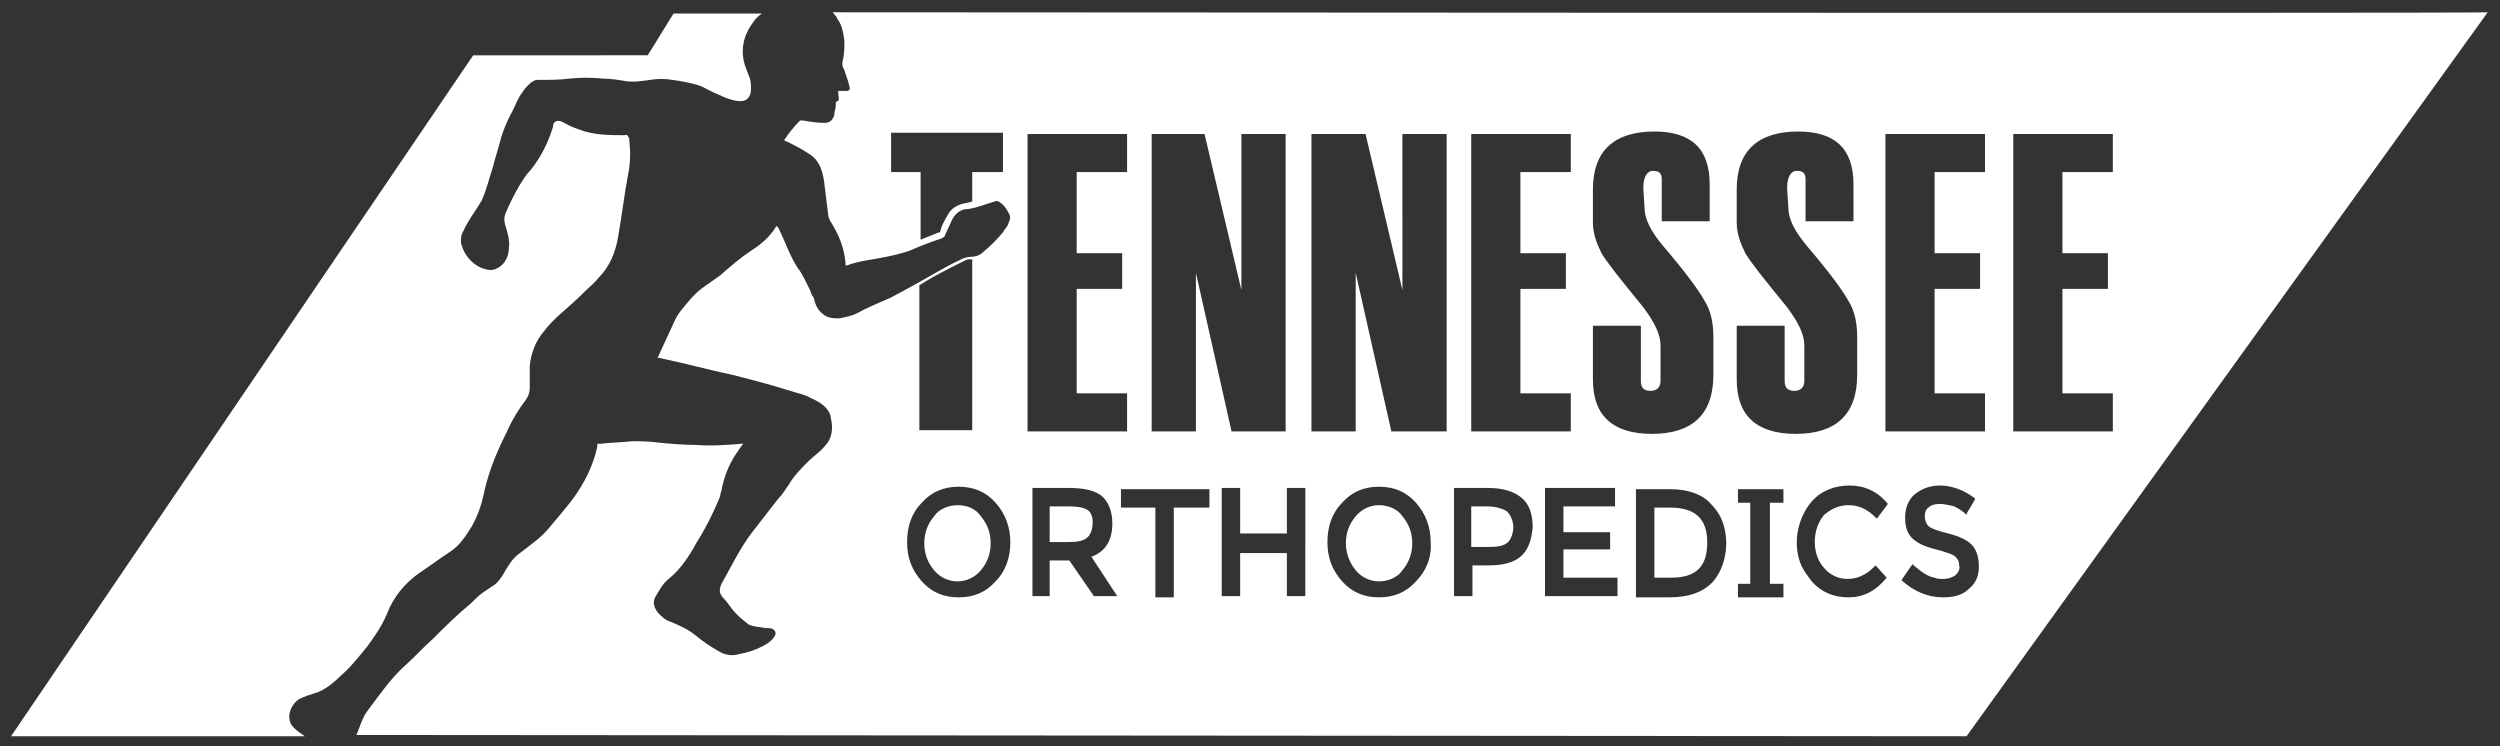 <?xml version="1.0" encoding="utf-8"?>
<!-- Generator: Adobe Illustrator 28.0.0, SVG Export Plug-In . SVG Version: 6.00 Build 0)  -->
<svg version="1.1" xmlns="http://www.w3.org/2000/svg" xmlns:xlink="http://www.w3.org/1999/xlink" x="0px" y="0px"
	 viewBox="0 0 203.4 60.7" enable-background="new 0 0 203.4 60.7" xml:space="preserve">
<rect x="0" y="0" width="203.4" height="60.7" fill="#333333" stroke="none"/>
<g id="Layer_2">
	<path fill="#FFFFFF" d="M24.8,59.9c-0.3-0.2-0.6-0.4-0.9-0.7c-0.7-0.7-0.3-1.8,0.4-2.3c0.2-0.1,0.4-0.2,0.7-0.3
		c0.3-0.1,0.6-0.2,0.9-0.3c0.7-0.3,1.3-0.8,1.8-1.3c0.6-0.5,1.1-1.1,1.6-1.7c0.2-0.2,0.3-0.4,0.5-0.6c0.6-0.8,1.3-1.8,1.7-2.8
		c0.5-1.3,1.4-2.4,2.5-3.2c0.9-0.6,1.7-1.2,2.6-1.8c0.8-0.5,1.3-1.3,1.8-2.1c0.5-0.9,0.8-1.8,1-2.8c0.4-1.8,1.1-3.4,1.9-5
		c0.4-0.9,0.9-1.7,1.5-2.5c0.2-0.3,0.3-0.6,0.3-0.9c0-0.6,0-1.2,0-1.8c0.1-1.1,0.5-2.1,1.2-2.9c0.3-0.4,0.6-0.7,1-1.1
		c0.8-0.7,1.6-1.4,2.3-2.1c0.4-0.4,0.8-0.7,1.1-1.1c0.9-0.9,1.4-2.1,1.6-3.4c0.3-1.7,0.5-3.4,0.8-5c0.2-0.9,0.2-1.9,0.1-2.8
		c0-0.1,0-0.2-0.1-0.3c-0.1-0.2-0.2-0.1-0.3-0.1c-1.1,0-2.1,0-3.2-0.3c-0.6-0.2-1.2-0.4-1.7-0.7c-0.3-0.2-0.8-0.3-0.9,0.2
		c0,0,0,0.1,0,0.1c-0.4,1.3-1,2.5-1.8,3.5c-0.4,0.4-0.7,0.9-1,1.4c-0.4,0.7-0.7,1.3-1,2c-0.2,0.4-0.2,0.7-0.1,1.1
		c0.2,0.6,0.4,1.3,0.3,1.9c0,0.6-0.3,1.3-0.9,1.6c-0.3,0.2-0.7,0.2-1,0.1c-0.9-0.2-1.8-1.1-2-2.2c0-0.2,0-0.5,0.1-0.7
		c0.3-0.7,0.7-1.3,1.1-1.9c0.2-0.3,0.3-0.5,0.5-0.8c0.4-0.9,0.6-1.8,0.9-2.7c0.2-0.8,0.5-1.7,0.7-2.5c0.2-0.6,0.4-1.1,0.7-1.7
		c0.3-0.5,0.5-1.1,0.8-1.6c0.2-0.3,0.4-0.6,0.6-0.8c0.2-0.2,0.3-0.3,0.5-0.4c0.1-0.1,0.3-0.1,0.5-0.1c0.8,0,1.6,0,2.4-0.1
		c0.9-0.1,1.9-0.1,2.8,0c0.6,0,1.2,0.1,1.8,0.2c0.7,0.1,1.3,0,2-0.1c0.6-0.1,1.2-0.1,1.8,0c0.7,0.1,1.3,0.2,2,0.4
		c0.4,0.1,0.7,0.3,1.1,0.5c0.4,0.2,0.7,0.3,1.1,0.5c0.5,0.2,1.1,0.4,1.6,0.3c0.4-0.1,0.6-0.5,0.6-0.9c0-0.4,0-0.8-0.2-1.2
		c-0.1-0.3-0.2-0.5-0.3-0.8c-0.3-1-0.2-2,0.3-2.9c0.3-0.5,0.6-1,1.1-1.3c0,0,0,0,0,0l-7.2,0l-2.1,3.4H38.5L0.9,59.9L24.8,59.9
		C24.9,59.9,24.8,59.9,24.8,59.9z"/>
</g>
<g id="Layer_1">
	<path display="none" fill="#D4212D" d="M49.3-8.5H37.9c0,0,0,0,0,0c-0.7,1.3-1.4,2.5-2.1,3.7C35.5-4.2,35.1-4,34.4-4
		c-5.5,0-12.1,0-17.7,0l-48.4,73.4h31.2c-0.4-0.3-0.7-0.6-1.1-0.8c-1.2-0.9-0.6-2.6,0.4-3.2c0.6-0.4,1.3-0.5,1.9-0.8
		c0.6-0.2,1.2-0.6,1.7-1c1.8-1.5,3.4-3.3,4.7-5.3c0.6-0.9,1-1.8,1.5-2.8c0.8-1.8,2.1-3.1,3.6-4.1c1-0.7,2-1.3,3-2
		c1.2-0.9,2-2.1,2.6-3.4c0.7-1.4,1-2.8,1.4-4.3c0.5-1.8,1.2-3.4,2-5.1c0.7-1.4,1.5-2.7,2.3-4c0.1-0.2,0.2-0.5,0.2-0.8
		c0-1.2,0-2.4,0.3-3.6c0.3-1.3,1-2.4,1.9-3.4c1.2-1.3,2.5-2.3,3.8-3.5c0.3-0.3,0.6-0.7,1-0.8c0-0.1,0.1-0.2,0.2-0.2
		c0.1-0.2,0.2-0.3,0.4-0.4l0,0l0,0c0-0.1,0-0.1,0.1-0.1c0-0.1,0.1-0.2,0.2-0.2c0-0.1,0-0.2,0.2-0.2l0,0l0,0c0-0.1,0-0.1,0.1-0.1l0,0
		c0.2-0.5,0.6-1,0.8-1.5c0.1-0.3,0.1-0.7,0.4-0.9c0-0.1,0-0.1,0-0.2c-0.1-0.2,0-0.3,0.1-0.5c0-0.1,0-0.3,0.1-0.4
		c-0.1-0.2,0-0.4,0.1-0.5c0-0.1,0-0.2,0-0.2c0-0.4,0.1-0.9,0.2-1.3c0.1-0.3,0-0.7,0.2-0.9c0-0.2,0-0.3,0-0.5c-0.1-0.1,0-0.1,0-0.2
		c0.1-0.8,0.3-1.7,0.5-2.5c0.3-1.4,0.3-2.7,0.3-4.1c0-0.7-0.1-0.8-0.8-0.8c-1,0-2,0-3-0.2c-1.2-0.2-2.3-0.7-3.3-1.2
		c-0.5-0.3-0.9-0.1-1.1,0.4c-0.5,1.6-1.2,3.1-2.2,4.4c-1,1.2-1.8,2.5-2.5,3.9c-0.4,0.8-0.8,1.6-0.5,2.5c0.1,0.4,0.2,0.7,0.3,1.1
		c0.2,0.8,0.2,1.6-0.1,2.4c-0.4,0.9-1.2,1.6-2.3,1.2c-1-0.3-1.7-0.9-2.3-1.8c-0.4-0.7-0.6-1.4-0.3-2.2c0.2-0.5,0.4-0.9,0.7-1.4
		c0.4-0.5,0.7-0.9,1-1.5c0.7-1.3,1.1-2.7,1.5-4.2C20.5,6,21,3.9,22.1,1.9c0.4-0.8,0.8-1.6,1.4-2.3c0.5-0.6,1-0.9,1.9-0.9
		c0.7,0.1,1.4,0,2,0c1.8-0.2,3.5-0.2,5.3,0C33.8-1.2,34.9-1,36-1.1c1-0.2,1.9-0.2,2.9-0.2c1.3,0,2.6,0.2,3.8,0.9
		c1.1,0.6,2.2,1.1,3.4,1.4c1.1,0.3,1.8-0.3,1.7-1.4c0-0.7-0.2-1.4-0.5-2c-0.6-1.5-0.5-3,0.4-4.4C48.2-7.5,48.7-8,49.3-8.5z"/>
	<g display="none">
		<path display="inline" fill="#213568" d="M57.1-8.4C57.1-8.4,57.1-8.4,57.1-8.4c0.3,0.3,0.6,0.5,0.8,0.9c0.7,1.3,0.8,2.7,0.5,4.1
			c-0.1,0.5-0.1,0.9,0.1,1.3c0.3,0.6,0.5,1.2,0.6,1.9c-0.1,0.2-0.2,0.3-0.3,0.4c-0.2,0-0.3,0.1-0.5,0.1c-0.4,0-0.5,0.2-0.4,0.5
			c0,0.2,0.1,0.4-0.1,0.5c-0.2,0.1-0.2,0.3-0.1,0.5c-0.1,0.2-0.1,0.4-0.1,0.6c0,0.1,0,0.2-0.1,0.3c-0.3,0.9-0.6,1.1-1.5,1.1
			c-0.6,0-1.2-0.1-1.8-0.3c-0.3-0.1-0.5,0-0.7,0.2c-0.4,0.5-0.8,0.9-1.2,1.4C52,5.4,52,5.5,52.4,5.7C53,6,53.6,6.3,54.2,6.6
			c0.8,0.4,1.4,1.1,1.7,2C56,8.7,56,8.8,56,8.9c0,0.1,0,0.3,0.1,0.4c0,0.1,0,0.2,0.1,0.3c0,0.3,0,0.5,0.1,0.7c0,0.3,0.1,0.6,0.1,0.9
			c0,0.1,0,0.3,0,0.4c0,0.1,0,0.2,0.1,0.2c0,0.1,0,0.1,0,0.2c0,0.2,0,0.4,0.1,0.6c0,0.1,0,0.1,0,0.2c0,0.1,0,0.3,0,0.4
			c0,0.1,0,0.3,0.1,0.4c0,0.1,0,0.3,0.1,0.4c0.4,0.5,0.6,1,0.9,1.6c0,0.1,0,0.1,0.1,0.2c0.2,0.4,0.3,0.9,0.5,1.3c0,0.1,0,0.2,0,0.2
			c0,0.1,0.1,0.2,0.1,0.3c0,0,0,0,0,0c0,0.3,0.1,0.6,0.1,1c0,0.1,0,0.2,0.2,0.2c0.2-0.1,0.5-0.2,0.7-0.2c0.1,0,0.2,0,0.2-0.1
			c0.2,0,0.4-0.1,0.6-0.1c0.1,0,0.2,0,0.2-0.1c0.6-0.1,1.1-0.2,1.7-0.3c0.1,0,0.1,0,0.2,0c0.1,0,0.1,0,0.2,0c0.1,0,0.1,0,0.2,0
			c0.1,0,0.1,0,0.2,0c0.2,0,0.5,0,0.7-0.1c0.1,0,0.2,0,0.3-0.1c0.3,0,0.5,0,0.8-0.2c0.6-0.2,1.1-0.4,1.7-0.6c0.1,0,0.1,0,0.1-0.1
			c0.8-0.4,1.7-0.6,2.5-1.1c0.2,0,0.3-0.1,0.3-0.3c0-0.1,0-0.1,0.1-0.2c0.1,0,0.1-0.1,0.1-0.2c0.2-0.4,0.4-0.8,0.6-1.1
			c0.4-0.7,1-1.2,1.8-1.2c0.2,0,0.4,0,0.6-0.1c0.1,0,0.2,0,0.2-0.1c0,0,0.1-0.1,0.1-0.1c0.3,0,0.6-0.1,0.9-0.2c0.1,0,0.2,0,0.2,0
			c0.2,0,0.3-0.1,0.5-0.1c0.1,0,0.1,0,0.2,0c0,0,0.1,0,0.1,0c0.1,0,0.1,0,0.2,0c0.1,0,0.3,0,0.4,0c0,0.1,0.1,0.1,0.2,0.1
			c0.2,0.2,0.5,0.3,0.6,0.6c0.1,0.2,0.2,0.4,0.4,0.5c0,0,0,0,0,0.1c0,0.2,0.1,0.4,0.1,0.5c0,0.1,0,0.1-0.1,0.2
			c-0.1,0.1-0.1,0.1-0.1,0.2c-0.1,0.2-0.3,0.5-0.4,0.7c-0.7,1.1-1.7,1.9-2.7,2.7c-0.3,0.3-0.7,0.4-1.2,0.4c-0.3,0-0.5,0.1-0.8,0.2
			c-1.7,0.8-3.4,1.7-5.1,2.7c-0.8,0.5-1.5,0.9-2.3,1.3c-0.9,0.4-1.8,0.8-2.7,1.3c-0.1,0-0.2,0-0.2,0.1c-0.2,0.1-0.4,0.2-0.6,0.3
			c-0.5,0.2-0.9,0.6-1.5,0.7c-0.7,0.1-1.3,0.2-2,0.1c-0.9-0.2-1.3-0.9-1.7-1.6c-0.2-0.5-0.3-1-0.5-1.5c-0.5-1.2-1.3-2.3-1.9-3.5
			c-0.4-1-0.9-1.9-1.3-2.9c-0.2-0.4-0.2-0.4-0.4,0c-0.2,0.3-0.5,0.7-0.8,1c-0.6,0.6-1.2,1-1.8,1.5c-0.3,0.1-0.5,0.3-0.7,0.5
			c-0.5,0.3-1,0.8-1.5,1.2c0,0,0,0,0,0c-0.6,0.3-1.2,0.8-1.8,1.2c-0.8,0.6-1.7,1.1-2.4,1.9c-1.7,1.8-2.7,4-3.7,6.2
			c-0.1,0.2-0.1,0.4,0.2,0.4c0.4,0.1,0.9,0.2,1.3,0.3c0.7,0.1,1.3,0.3,2,0.4c0,0,0.1,0,0.1,0c0.7,0.3,1.3,0.4,2,0.5
			c1.4,0.3,2.8,0.7,4.3,1.1c1.3,0.3,2.5,0.7,3.7,1c0.2,0.1,0.4,0.1,0.6,0.2c1,0.3,1.9,0.7,2.9,1c0.6,0.4,1.2,0.8,1.5,1.4
			c0.1,0.3,0.1,0.6,0.2,0.9c0,0.2,0,0.4,0,0.6c0,0.5-0.1,1-0.3,1.5c-0.2,0.4-0.5,0.8-0.9,1.1c-0.4,0.5-1,0.8-1.5,1.3
			c-1,1.1-1.9,2.3-2.7,3.5c-0.3,0.4-0.7,0.7-0.8,1.2c-0.1,0-0.1,0.1-0.1,0.1c-1,1.1-2,2.4-2.9,3.6c-0.4,0.6-0.8,1.2-1.1,1.8
			c-0.1,0.1-0.1,0.1-0.2,0.3c-0.2,0.2-0.2,0.4-0.3,0.6c-0.1,0.1-0.2,0.2-0.2,0.3c0,0,0,0.1-0.1,0.1c-0.2,0.2-0.3,0.4-0.3,0.7
			c0,0,0,0,0,0.1c-0.2,0.3-0.4,0.6-0.5,1c0,0.1-0.1,0.2-0.1,0.2c-0.1,0.1-0.2,0.2-0.1,0.3c0,0.2,0,0.3,0,0.5c0,0.1,0.1,0.2,0.2,0.2
			c0,0.1,0.1,0.1,0.1,0.2c0,0.1,0.1,0.2,0.2,0.2c0,0,0,0,0,0c0,0.1,0,0.1,0.1,0.1c0,0,0,0.1,0.1,0.1c0,0,0,0.1,0.1,0.1c0,0,0,0,0,0
			c0.1,0.1,0.2,0.2,0.3,0.3c0,0,0,0,0,0.1c0,0.1,0.1,0.1,0.1,0.2c0.1,0.2,0.2,0.3,0.3,0.4c0,0.1,0.1,0.1,0.2,0.2
			c0.1,0.2,0.3,0.3,0.5,0.5c0,0.1,0.1,0.1,0.1,0.1c0.1,0.1,0.2,0.1,0.2,0.2c0,0,0,0,0,0c0.1,0,0.2,0.1,0.3,0.2h0
			c0,0.1,0.1,0.1,0.2,0.1c0.1,0,0.2,0.1,0.3,0.1c0,0,0,0,0,0c0.1,0.1,0.2,0.1,0.4,0.1c0.1,0,0.1,0,0.2,0c0,0.1,0.1,0.1,0.2,0
			c0.1,0,0.1,0,0.2,0c0.4,0.1,0.7,0.1,1.1,0.1c0.1,0,0.2,0,0.3,0.1c0,0.1,0.1,0.1,0.1,0.1c0.2,0.2,0.3,0.4,0.2,0.7
			c-0.1,0-0.1,0.1-0.1,0.1c-0.2,0.3-0.6,0.6-0.9,0.8c-0.1,0-0.1,0-0.2,0.1c0,0-0.1,0-0.1,0c-0.1,0-0.2,0-0.2,0.1
			c-0.1,0-0.1,0.1-0.2,0.1c0,0,0,0.1,0,0.1c0,0,0-0.1,0-0.1c-0.1,0-0.2,0-0.3,0.1c-0.1,0-0.1,0-0.2,0.1c-0.1,0-0.2,0-0.2,0.1
			c-0.2,0.1-0.4,0.1-0.5,0.2v0c0,0,0,0,0,0c-0.1,0-0.1,0-0.2,0c0,0,0,0-0.1,0c0,0-0.1,0-0.1,0v0c-0.1,0-0.1,0-0.2,0
			c-0.1,0-0.3,0.1-0.4,0.1c-0.2,0-0.3,0-0.5,0.1c-0.4,0-0.8,0.1-1.2-0.1c-0.1-0.1-0.1-0.1-0.2-0.1c0,0.1,0.1,0.1,0.1,0.1
			c0,0-0.1-0.1-0.1-0.1c-0.1,0-0.2-0.1-0.3-0.1c0,0,0,0,0,0c-0.1-0.1-0.1-0.1-0.2-0.1c-0.2-0.1-0.3-0.2-0.5-0.2c0,0,0,0,0,0
			c0-0.1-0.1-0.1-0.2-0.1c0,0,0,0-0.1,0c0,0,0,0,0,0c0-0.1-0.1-0.1-0.2-0.1c0,0,0,0-0.1,0c-0.1-0.1-0.1-0.2-0.3-0.2
			c-0.4-0.3-0.7-0.5-1.1-0.8c-0.1-0.1-0.1-0.2-0.3-0.2c-0.3-0.2-0.5-0.5-0.8-0.6c0,0,0,0,0,0c0-0.1-0.1-0.1-0.2-0.1
			c0,0-0.1,0-0.1-0.1c0,0,0,0,0,0c-0.1-0.1-0.2-0.2-0.3-0.2c0,0-0.1,0-0.1,0c0,0,0,0,0,0c-0.1-0.1-0.2-0.1-0.3-0.2c0,0,0,0-0.1,0
			c0,0,0,0,0,0c-0.1-0.1-0.2-0.2-0.3-0.1c0,0-0.1,0-0.1,0c0-0.1-0.1-0.1-0.1-0.1c-0.1,0-0.2-0.1-0.3-0.1h0c0-0.1-0.1-0.1-0.2-0.1
			c-0.2-0.1-0.5-0.3-0.7-0.4c0,0,0,0,0,0c0-0.1-0.1-0.2-0.3-0.2c-0.1-0.1-0.1-0.1-0.2-0.2c0,0,0,0,0,0c0-0.1-0.1-0.1-0.1-0.2
			c0-0.1-0.1-0.1-0.1-0.2h0c0,0-0.1-0.1-0.1-0.1c0-0.1,0-0.2-0.1-0.3c0-0.2,0-0.3,0-0.5c0-0.1,0-0.2,0.1-0.3c0,0,0,0,0,0
			c0.1,0,0.1-0.1,0.1-0.2c0,0,0-0.1,0-0.1c0.1-0.1,0.2-0.2,0.2-0.3c0,0,0,0,0,0c0,0,0,0,0,0c0.1,0,0.1-0.1,0.1-0.2c0,0,0,0,0-0.1
			c0,0,0,0,0,0c0.1,0,0.1-0.1,0.1-0.2c0,0,0,0,0-0.1c0.2-0.3,0.5-0.5,0.7-0.8v0c0.5-0.4,1-0.9,1.4-1.4c0.6-0.8,1.2-1.6,1.8-2.5
			c0.6-0.9,1.2-1.9,1.6-2.9c0.1,0,0.1-0.1,0.1-0.2c0,0,0-0.1,0.1-0.1c0.1-0.1,0.2-0.2,0.2-0.4c-0.1,0-0.1,0-0.1,0c0,0,0.1,0,0.1,0
			c0,0,0-0.1,0.1-0.1c0.2-0.2,0.3-0.5,0.3-0.8c0,0,0-0.1,0-0.1c0.3-0.3,0.3-0.7,0.3-1.1c0-0.1,0-0.2,0-0.3c0.1-0.3,0.2-0.5,0.2-0.8
			c0,0,0-0.1,0-0.1c0.1,0,0.1-0.1,0.1-0.2c0-0.1,0.1-0.3,0.1-0.4c0.1-0.2,0.2-0.4,0.3-0.6c0.1-0.2,0.2-0.4,0.3-0.6
			c0.1,0,0.1-0.1,0.1-0.1c0.2-0.5,0.6-0.8,0.9-1.3c0.1-0.1,0.2-0.2,0.2-0.3c0.1-0.2,0-0.3-0.1-0.2c-0.4,0.1-0.7,0-1.1,0.1
			c-1.8,0.1-3.7,0.1-5.5,0c-0.3-0.1-0.6-0.1-0.9-0.1c-0.4-0.1-0.8,0-1.1-0.1c-0.6-0.2-1.3-0.3-1.9-0.3c-1.6,0-3.2,0.3-4.7,0.3
			c-0.2,0-0.3,0.1-0.4,0.3c-0.1,0.3-0.1,0.6-0.2,0.9c-0.2,0.8-0.6,1.6-0.9,2.4c-0.1,0-0.1,0.1-0.1,0.2l0,0c-0.2,0.2-0.2,0.5-0.4,0.7
			c-0.5,0.8-1.1,1.5-1.6,2.3c-0.8,0.9-1.5,1.9-2.3,2.8c-0.1,0.1-0.3,0.2-0.3,0.3c-0.1,0.1-0.2,0.1-0.3,0.2c-0.6,0.6-1.3,1.1-2,1.5
			c-0.6,0.4-1.1,0.8-1.5,1.5c-0.6,0.9-1.1,1.9-2.1,2.5c0,0,0,0,0,0c-0.2,0-0.4,0.2-0.5,0.3v0c-0.4,0.2-0.8,0.4-1.1,0.8
			c-0.5,0.6-1.2,0.9-1.7,1.4c-1,1-2,2-3,2.9c-0.7,0.7-1.5,1.5-2.2,2.2c-0.1,0-0.1,0.1-0.2,0.2c0,0,0,0,0,0c-0.3,0.2-0.5,0.4-0.8,0.7
			c-0.1,0-0.2,0.1-0.2,0.2c-0.3,0.2-0.5,0.5-0.7,0.8c-0.1,0-0.1,0.1-0.1,0.2c-0.1,0.1-0.1,0.2-0.2,0.2c-0.1,0-0.1,0.1-0.1,0.1
			c0,0,0,0,0,0c-0.1,0-0.1,0.1-0.2,0.1c-0.6,0.8-1.2,1.6-1.8,2.3C7,66.6,6.7,67,6.5,67.4c-0.1,0.1-0.2,0.2-0.2,0.4
			c-0.3,0.6-0.5,1.1-0.7,1.7h170.3l51.8-78H57.1z M74.7,10.6c-0.9,0-1.7,0-2.6,0c-0.4,0-0.6,0.1-0.5,0.5c0,0.2,0,0.3,0,0.5
			c0,0.1,0,0.2,0,0.2c-0.1,0.1-0.2,0.2-0.4,0.2c-0.8,0.2-1.3,0.7-1.7,1.4c-0.2,0.4-0.5,0.7-0.6,1.1c-0.1,0.3-0.4,0.5-0.7,0.7
			c-0.5,0.2-1,0.4-1.5,0.6c-0.4,0.1-0.5,0.1-0.5-0.3c0-1.5,0-3,0-4.4c0-0.3-0.1-0.5-0.5-0.5c-0.9,0-1.9,0-2.8,0
			c-0.4,0-0.5-0.1-0.5-0.5c0-1.2,0-2.3,0-3.5c0-0.3,0.2-0.4,0.5-0.4c0.9,0,1.8,0,2.7,0c3,0,6.1,0,9.1,0c0.6,0,0.6,0,0.6,0.6
			c0,1.1,0,2.2,0,3.3C75.3,10.4,75.1,10.6,74.7,10.6z M67,20.9c0.1,0,0.2-0.1,0.2-0.2c0.1,0,0.2,0,0.2-0.1c0.5-0.1,0.8-0.4,1.2-0.6
			c0.8-0.4,1.7-0.8,2.5-1.2c0.3-0.2,0.4-0.1,0.5,0.2c0,1.2,0,2.3,0,3.5c0,5,0,10,0,15c-0.1,0-0.1,0-0.2,0.1c-1.6,0-3.2,0-4.8,0
			c-0.4-0.1-0.4-0.4-0.4-0.6c0-2.5,0-5.1,0-7.6c0-2.4,0-4.9,0-7.3C66.2,21.4,66.4,21.1,67,20.9z M74.2,48.7c-0.1,0.3-0.1,0.6-0.2,1
			c-0.2,1-0.6,2-1.4,2.7c-1.3,1.2-2.9,1.4-4.7,1.2c-1.2-0.2-2.2-0.7-2.8-1.7c-1.3-1.9-1.3-3.9-0.8-6c0.1-0.6,0.5-1,0.7-1.6
			c0-0.1,0.1-0.1,0.1-0.2v0c0.1,0,0.2-0.1,0.2-0.2c0,0,0,0,0,0c0.3-0.1,0.5-0.3,0.8-0.6c0,0,0,0,0,0c0.1,0,0.2,0,0.3-0.1
			c1.4-0.7,2.9-0.7,4.4-0.3c0.7,0.2,1.2,0.6,1.7,1c0,0,0,0,0,0c0,0.1,0.1,0.1,0.2,0.1l0,0c0.7,0.9,1.1,2,1.3,3.1
			c0.1,0.4,0,0.9,0.1,1.3C74.2,48.5,74.2,48.6,74.2,48.7z M123.4,6.3c0.1,0,0.1,0,0.2,0c3,0,6,0,8.9,0c0.1,0,0.2,0,0.3-0.1
			c0.3,0,0.6,0,0.8,0c0.3,0,0.4,0.1,0.4,0.4c0,1.2,0,2.4,0,3.5c0,0.3-0.1,0.4-0.5,0.4c-1.4,0-2.9,0-4.3,0c-0.6,0-0.6,0-0.6,0.5
			c0,2.3,0,4.6,0,6.9c0,0.4,0.1,0.4,0.5,0.4c1,0,2.1,0,3.1,0c0.3,0,0.5,0.1,0.5,0.4c0,1.2,0,2.4,0,3.5c0,0.5,0,0.5-0.6,0.5
			c-1,0-1.9,0-2.9,0c-0.6,0-0.7,0-0.7,0.6c0,3.1,0,6.3,0,9.4c0,0.3,0.1,0.4,0.5,0.4c1.4,0,2.9,0,4.3,0c0.6,0,0.6,0,0.6,0.6
			c0,1,0,1.9,0,2.9c0,0.9,0,0.9-0.9,1c-0.1-0.1-0.3,0-0.4,0c-2.9,0-5.8,0-8.8,0c-0.7,0-0.7,0-0.7-0.6c0-9.6,0-19.3,0-28.9
			c0-0.6,0.1-1.1-0.1-1.7C123.3,6.3,123.3,6.3,123.4,6.3z M107.4,6.3c1.5,0,3,0,4.5,0c0.3,0,0.4,0.1,0.5,0.4c0.5,1.9,1,3.8,1.4,5.8
			c0.5,1.9,0.9,3.9,1.4,5.8c0.1,0.3,0.1,0.5,0.2,0.8c0,0.1,0,0.2,0.2,0.2c0.2,0,0.1-0.2,0.1-0.3c0-0.7,0-1.5,0-2.2
			c0-3.4,0-6.7,0-10.1c0-0.3,0.1-0.4,0.5-0.4c1.4,0,2.8,0,4.2,0c0.3,0,0.5,0,0.5,0.4c0,10.1,0,20.1,0,30.2c0,0.7,0,0.7-0.8,0.7
			c-1.4,0-2.7,0-4.1,0c-0.4,0-0.5-0.1-0.6-0.5c-0.5-2-0.9-3.9-1.4-5.9c-0.3-1.1-0.5-2.2-0.8-3.2c-0.2-0.8-0.3-1.7-0.6-2.5
			c0,0.1,0,0.3,0,0.4c0-0.1,0-0.3,0-0.4c0-0.1,0-0.2-0.1-0.3l0,0c0-0.1,0.1-0.3-0.1-0.3c0-0.1,0-0.2,0-0.3c-0.1,0-0.1,0-0.2,0
			c-0.1,0.7,0,1.5,0,2.2c-0.1,0.1,0,0.3,0,0.4c0,3.3,0,6.5,0,9.8c0,0.6,0,0.6-0.6,0.6c-1.3,0-2.7,0-4,0c-0.6,0-0.6,0-0.6-0.5
			c0-10.1,0-20.2,0-30.3C107,6.4,107.1,6.3,107.4,6.3z M78.3,6.3c3.3,0,6.6,0,9.9,0c0.2,0,0.4,0,0.5,0.2c0,1.3,0,2.6,0,3.9v0
			c0,0.1,0,0.2-0.1,0.2c0.1,0,0.1-0.1,0.1-0.2c-0.2,0.1-0.4,0.1-0.6,0.1c-1.4,0-2.7,0-4.1,0c-0.2,0-0.3-0.1-0.5,0.1
			c-0.3,0-0.3,0.2-0.2,0.3c0,0,0,0.1,0,0.1c0,0.1,0,0.2,0,0.2c-0.1,1.1-0.1,2.3,0,3.4c0,0.1,0,0.3,0,0.4c-0.1,0.8-0.1,1.6,0,2.5
			c0,0.1,0,0.2,0,0.4c-0.1,0.5,0,0.5,0.5,0.5c1,0,2.1,0,3.1,0c0.4,0,0.5,0.1,0.5,0.4c0,1.2,0,2.4,0,3.5c0,0.4-0.1,0.5-0.5,0.5
			c-1.1,0-2.1,0-3.2,0c-0.2,0-0.5,0-0.4,0.3c0-0.1,0.1-0.1,0.2-0.1c-0.1,0-0.1,0.1-0.2,0.1c0,0.1,0,0.3,0,0.4
			c-0.1,0.2-0.1,0.5,0,0.7c0,0.1,0,0.2,0,0.3c-0.1,0.1,0,0.3,0,0.4c0,1,0,1.9,0,2.9c0,0.3-0.1,0.7,0,1c0,0.1,0,0.1,0,0.2
			c-0.1,0.8-0.1,1.5,0,2.3c0,0.5,0,1.1,0,1.6c0,0.1,0.1,0.1,0.2,0.2c-0.1,0-0.1-0.1-0.2-0.2c-0.1,0.4,0.1,0.4,0.4,0.4
			c1.5,0,2.9,0,4.4,0c0.4,0,0.5,0.1,0.5,0.5c0,1.1,0,2.3,0,3.4c0,0.3-0.1,0.5-0.5,0.5c-2.8,0-5.7,0-8.5,0c-0.4,0-0.9,0-1.3,0
			c-0.4,0-0.6,0-0.5-0.5c0-0.1,0-0.1,0-0.2c0-0.6,0-1.3,0-1.9c0.1-1.1,0.1-2.2,0-3.3c0-0.9,0-1.9,0-2.8c0.1-0.1,0.1-0.2,0-0.2
			c0-0.9,0-1.8,0-2.7c0.1-0.1,0.1-0.3,0-0.4c0-0.9,0-1.8,0-2.7c0.1-0.6,0.1-1.2,0-1.8c0,0,0-0.1,0-0.1c0,0,0,0,0,0
			c0.1-0.3,0.1-0.5,0-0.8c0-0.6,0-1.3,0-1.9c0.1-1,0.1-2,0-3c0,0,0-0.1,0-0.1c0,0,0,0,0,0c0.1-0.1,0.1-0.3,0-0.4c0-0.1,0-0.2,0-0.2
			c0.1-0.4,0.1-0.8,0-1.2c0-0.4,0-0.7,0-1.1c0,0,0,0,0,0c0.1-0.5,0.1-0.9,0-1.4c0-0.3,0-0.6,0-1c0.1-0.9,0.1-1.9,0-2.8
			c0-0.2,0-0.3,0-0.5C77.8,6.3,78,6.3,78.3,6.3z M85,53.5c-0.1,0-0.2,0-0.4,0c-0.3-0.1-0.7-0.1-1,0c-0.2-0.1-0.3-0.1-0.5-0.2
			c0,0,0,0,0-0.1c0,0,0-0.1,0,0c-0.9-1.1-1.8-2.1-2.7-3.2c-0.6-0.7-1.2-1-2.1-0.9c-0.3,0-0.4,0.1-0.4,0.4c0,1.1,0,2.3,0,3.4
			c0,0.3-0.1,0.4-0.4,0.4c-0.2,0-0.4,0-0.6,0c-0.1,0-0.1,0-0.2,0c-0.1,0-0.1,0-0.2,0c0-0.1-0.1-0.1-0.2-0.1c0,0.1,0,0.1,0,0.1
			c0,0,0.1,0,0.1,0.1v0c0,0-0.1,0-0.1-0.1c0,0-0.1-0.1,0-0.1c0,0,0,0,0,0c0-0.3,0.1-0.5,0-0.8c0-0.4,0-0.7,0-1.1c0-0.1,0-0.2,0-0.2
			c0-2.2,0-4.4,0-6.6c0-0.1,0-0.2-0.1-0.3c0-0.4,0-0.7,0-1.1c0.1-0.1,0.1-0.2,0-0.2c0,0,0-0.1,0-0.1c0.2-0.1,0.3-0.2,0.5-0.2
			c0.7,0,1.4,0,2.1,0c0.6,0,1.2,0.1,1.8,0.1c1,0,1.7,0.5,2.3,1.1c0,0,0,0,0,0c0.1,0.1,0.1,0.3,0.2,0.4c0,0,0-0.1,0-0.1
			c0,0,0,0.1,0,0.1c0,0,0,0,0.1,0.1c0.3,0.9,0.3,1.9-0.1,2.8c0,0,0,0.1-0.1,0.1c-0.3,0.3-0.7,0.7-1,1c0,0,0,0-0.1,0
			c-1.1,0.3-1.1,0.5-0.4,1.1c0,0,0,0,0,0c0,0,0,0,0,0c0.2,0.3,0.5,0.7,0.8,0.9c0,0,0,0,0,0h0c0.2,0.4,0.5,0.7,0.8,0.9c0,0,0,0,0,0
			c0.4,0.6,0.9,1.1,1.4,1.6C84.9,53.1,85.1,53.3,85,53.5z M93.8,44c-0.9,0-1.9,0-2.8,0c-0.5,0-0.5,0-0.5,0.5c0,2.8,0,5.5,0,8.3
			c0,0.1,0,0.3,0,0.4c0,0.1-0.1,0.2-0.1,0.2c-0.3,0-0.6,0-0.9,0c-0.6,0-0.6,0-0.6-0.6c0-2.8,0-5.6,0-8.4c0-0.4-0.1-0.5-0.5-0.5
			c-0.8,0-1.7,0-2.5,0c-0.9,0-0.8,0.1-0.9-0.8c0-0.4,0.1-0.5,0.5-0.5c2.7,0,5.3,0,8,0c0.8,0,0.8,0,0.8,0.8
			C94.3,43.9,94.2,44,93.8,44z M104.3,43.7c0,3.1,0,6.1,0,9.2c0,0.5,0,0.5-0.5,0.5c-1.1,0-1,0.1-1-0.9c0-1.1,0-2.2,0-3.3
			c0-0.1,0-0.3,0-0.4c-0.1,0.1-0.1,0.1-0.1,0.2c0-0.1,0-0.1,0.1-0.2c0-0.1,0-0.3,0-0.4c0-0.3-0.2-0.3-0.3-0.3c-1.5,0-3,0-4.5,0
			c-0.4,0-0.4,0.2-0.4,0.5c0,1.4,0,2.9,0,4.3c0,0.4-0.1,0.5-0.6,0.5c-1.1,0-0.9,0.1-0.9-0.9c0-3.1,0-6.2,0-9.3c0-0.5,0-0.5,0.6-0.5
			c1.1,0,0.9,0,0.9,0.9c0,0.9,0,1.9,0,2.8c0,0.5,0.1,0.5,0.6,0.5c1.4,0,2.8,0,4.3,0c0.4,0,0.5-0.1,0.5-0.5c0-1.1,0-2.2,0-3.3
			c0-0.3,0.1-0.4,0.5-0.4C104.4,42.8,104.3,42.7,104.3,43.7z M104.5,36.9c0,0.1,0,0.2,0,0.4c0,0.2-0.1,0.3-0.3,0.3
			c-1.6,0-3.1,0-4.7,0c-0.4,0-0.4-0.3-0.5-0.5c-0.2-1-0.5-2-0.7-3c-0.4-1.7-0.8-3.4-1.2-5.1c-0.3-1.4-0.6-2.7-0.9-4.1
			c-0.1-0.3-0.2-0.6-0.3-0.9c-0.2,0.3-0.2,0.6-0.2,0.8c0,4,0,8.1,0,12.1c0,0.5,0,0.5-0.6,0.5c-1.4,0-2.7,0-4.1,0
			c-0.4,0-0.5-0.1-0.5-0.4c0-10.1,0-20.2,0-30.3c0-0.4,0.1-0.5,0.5-0.5c1.5,0,2.9,0,4.4,0c0.3,0,0.5,0.1,0.5,0.4c0.5,2,1,4,1.4,6
			c0.5,1.9,0.9,3.8,1.4,5.7c0.1,0.4,0.1,0.8,0.4,1.1c0.1-0.2,0.1-0.4,0.1-0.6c0-4,0-8,0-12c0-0.4,0.1-0.5,0.5-0.5c1.4,0,2.7,0,4.1,0
			c0.4,0,0.5,0.1,0.5,0.5C104.5,16.8,104.5,26.8,104.5,36.9z M113.8,53.3L113.8,53.3L113.8,53.3c-0.7,0.2-1.2,0.4-1.9,0.4
			c-1.7,0.1-3.1-0.3-4.2-1.5c-0.3-0.3-0.5-0.7-0.7-1c0,0,0,0,0-0.1c-0.5-1.4-0.7-2.8-0.5-4.2c0.2-1.5,0.8-2.8,2.3-3.6
			c1.4-0.8,2.9-0.9,4.4-0.5c1.3,0.4,2.3,1.2,2.8,2.4c0.4,0.8,0.6,1.6,0.6,2.5C116.7,49.9,116.2,52,113.8,53.3z M125.9,47
			c-0.1,0.3-0.3,0.6-0.4,1c0,0,0,0,0,0c-0.5,0.5-1.1,1-1.8,1.2c-0.5,0.1-1,0.2-1.5,0.3c-0.5,0-1,0-1.5,0c-0.3,0-0.3,0.2-0.3,0.4
			c0,1,0,2.1,0,3.1c0,0.4-0.1,0.5-0.5,0.5c-1.1,0-1,0.2-1-0.9c0-3.1,0-6.2,0-9.3c0-0.3,0.1-0.5,0.4-0.5c1.3,0,2.5-0.1,3.8,0.1
			c0.8,0.1,1.6,0.4,2.2,1C126.1,44.8,126.1,45.9,125.9,47z M134.3,53.4c-1.9,0-3.9,0-5.8,0c-0.4,0-0.5-0.1-0.5-0.5
			c0-3.2,0-6.4,0-9.6c0-0.6,0-0.6,0.6-0.6c2,0,4,0,6.1,0c0.4,0,0.5,0.1,0.5,0.4c0,0.3,0,0.5,0,0.8h0l0,0c-1.7,0-3.5,0-5.2,0
			c-0.3,0-0.4,0.1-0.4,0.4c0,0.7,0,1.4,0,2.1c0,0.5,0.1,0.5,0.6,0.5c1.4,0,2.9,0,4.3,0c0.1,0,0.3,0,0.3,0.1c0.1,0.3,0.1,0.7,0,1
			c0,0.2-0.3,0.1-0.5,0.1c-1.4,0-2.9,0-4.3,0c-0.3,0-0.5,0-0.5,0.4c0,1.1,0,2.3,0,3.4c0,0.3,0.2,0.4,0.5,0.3c0,0,0.1,0,0.1,0
			c0.1,0.1,0.3,0,0.4,0c1.4,0,2.8,0,4.2,0c0.3,0,0.4,0.1,0.4,0.4C135.2,53.6,135.2,53.4,134.3,53.4z M146.1,50.7
			c-0.4,0.8-1.1,1.4-1.8,2c0,0,0,0,0,0c-0.5,0.2-1.1,0.4-1.6,0.6c-0.1,0-0.1,0-0.2,0c0,0,0,0,0,0c-0.4,0-0.7,0.1-1.1,0.1
			c-1.2,0-2.4,0-3.6,0c-0.1-0.1-0.1-0.2-0.2-0.2c0-2.4,0-4.8,0-7.1c0-1.1,0-2.1,0-3.2c0.1-0.1,0.2-0.2,0.3-0.2c0.1,0,0.2,0,0.2,0
			c0,0,0,0,0,0c0.3,0.1,0.7,0.1,1,0c0.3,0,0.6,0,0.9,0c0,0,0,0,0,0c0.5,0.1,1,0.1,1.6,0.1c0.1,0,0.1,0,0.2,0c0.1,0.1,0.3,0.1,0.4,0
			c0.1,0,0.1,0,0.2,0h0c0.2,0.1,0.4,0.2,0.6,0.1c0.1,0,0.1,0,0.2,0c0,0.1,0.1,0.1,0.2,0.1c0.4,0.2,0.9,0.4,1.2,0.6
			c1.4,1,2,2.4,2.1,3.9C146.8,48.7,146.6,49.8,146.1,50.7z M147.3,36.6c-0.1,0-0.2,0.1-0.2,0.2c-0.1,0.2-0.3,0.3-0.5,0.4
			c0.2-0.1,0.4-0.2,0.5-0.4c-0.1,0-0.1,0-0.2,0c-1.3,0.9-2.9,1.2-4.5,1.1c-0.7,0-1.4-0.1-2-0.2c0,0-0.1,0-0.1,0
			c-0.1-0.1-0.2-0.1-0.4-0.2c-1-0.3-1.8-0.8-2.4-1.5c-1-1.1-1.4-2.5-1.4-3.9c0-2.1,0-4.1,0-6.2c0-0.4,0.2-0.5,0.6-0.5
			c1.4,0,2.8,0,4.2,0c0.5,0,0.6,0,0.6,0.5c0,1.8,0,3.6,0,5.4c0,0.5,0.1,1,0.2,1.5c0.2,0.7,0.7,1,1.4,0.8c0.5-0.1,0.7-0.5,0.8-0.9
			c0.3-2.1,0.2-4.2,0.1-6.3c0-0.8-0.5-1.5-1.2-2l0,0c-0.6-0.7-1.3-1.2-2.2-1.7c-0.1-0.1-0.2-0.1-0.3-0.2c-0.1-0.1-0.2-0.2-0.4-0.2
			c0,0,0,0,0,0c-0.1-0.2-0.2-0.2-0.3-0.2c0-0.1-0.1-0.1-0.2-0.1c0-0.1-0.1-0.1-0.2-0.1c-0.1,0.1-0.2,0.1-0.3,0.1
			c0.1,0,0.2,0,0.3-0.1c0,0,0,0,0,0l0,0c0-0.1-0.1-0.1-0.2-0.1c-0.1-0.1-0.2-0.2-0.3-0.2c0-0.1-0.1-0.1-0.2-0.1
			c-0.1,0-0.1-0.1-0.2-0.1c0,0-0.1,0-0.1-0.1c0,0,0,0,0,0c0,0,0,0,0,0c0-0.2-0.1-0.2-0.2-0.3c0-0.1-0.1-0.2-0.2-0.2l0,0h0
			c0-0.1-0.1-0.2-0.3-0.3c-0.2-0.2-0.3-0.5-0.5-0.7c0-0.2,0-0.3-0.2-0.3c0-0.1-0.1-0.2-0.1-0.2c0.1-0.2,0-0.3-0.1-0.4
			c0-0.1,0-0.3-0.1-0.4c0-0.2,0-0.4-0.1-0.5c0-0.1,0-0.1,0-0.2c0.1-0.3,0-0.5-0.1-0.8c0-1.9,0-3.7,0-5.6c0.2-0.3,0.2-0.6,0.1-0.9
			c0-0.1,0-0.1,0-0.2c0.1-0.1,0.1-0.2,0-0.3c0,0,0-0.1,0-0.1c0,0,0-0.1,0-0.1c0,0,0,0.1,0,0.1c0.1,0,0.2-0.1,0.1-0.2
			c0.1-0.1,0.1-0.2,0.1-0.4c0.1-0.1,0.2-0.2,0.2-0.4c0.3-0.7,0.8-1.3,1.4-1.8c1.1-0.8,2.3-1.2,3.7-1.3c1.5-0.1,3,0.1,4.4,0.8
			c1.9,1,2.6,2.6,2.8,4.4c0.2,1.9,0,3.7,0.1,5.6c0,0.3-0.1,0.5-0.5,0.5c-1.5,0-3,0-4.5,0c-0.3,0-0.4-0.1-0.4-0.4c0-1.5,0-2.9,0-4.4
			c0-0.5-0.1-1-0.2-1.5c-0.1-0.4-0.5-0.7-0.9-0.7c-0.4,0-0.7,0.2-0.8,0.6c0,0.2-0.1,0.3-0.1,0.5c-0.2,1.6-0.1,3.2-0.1,4.7
			c0,0.9,0.4,1.6,1,2.2c1.1,1.1,2.5,1.8,3.9,2.6c0.1,0.2,0.3,0.3,0.6,0.4c0,0.1,0.1,0.1,0.2,0.1c0.3,0.3,0.6,0.6,1,0.9
			c0,0,0,0,0,0.1c0,0.2,0.1,0.3,0.2,0.3c0,0,0,0,0,0c0.1,0.4,0.3,0.7,0.6,1.1c0,0,0,0.1,0,0.1c0,0.3,0.1,0.5,0.2,0.7
			c0,0.1,0,0.2,0,0.2c-0.1,0.5,0.1,0.9,0.2,1.3c0,2.2,0,4.3,0,6.5c-0.1,0.5-0.3,0.9-0.3,1.4c0,0,0,0.1,0,0.1
			c-0.1,0.1-0.1,0.1-0.1,0.2c-0.1,0.1-0.1,0.2-0.1,0.3c0,0.3-0.1,0.6-0.4,0.8c0,0,0,0.1-0.1,0.1c-0.1,0.1-0.2,0.1-0.2,0.3
			c-0.1,0.1-0.2,0.2-0.2,0.3c0,0,0,0,0,0c-0.1,0-0.2,0.1-0.2,0.3c0,0,0,0-0.1,0.1C147.5,36.3,147.4,36.4,147.3,36.6z M151.7,53.5
			c-1.2,0-2.3,0-3.5,0c-0.4,0-0.5-0.1-0.5-0.5c0-0.3-0.1-0.6,0.5-0.6c0.3,0,0.6,0.1,0.9-0.1l0,0c0.1-0.1,0.1-0.2,0.1-0.3
			c0-2.4,0-4.9,0-7.3c0-0.1,0-0.1,0-0.2c0.1-0.7,0.1-0.7-0.6-0.7c-0.1,0-0.1,0-0.2,0c-0.6,0-0.8-0.2-0.6-0.8
			c0.1-0.2,0.2-0.2,0.3-0.2c1.3,0,2.5,0,3.8,0c0.2,0,0.3,0.1,0.3,0.3c0,0.1,0,0.3,0,0.4c0,0.2-0.1,0.3-0.3,0.3c-0.3,0-0.5,0-0.8,0
			c-0.3,0-0.4,0.1-0.4,0.4c0,0.3,0,0.6,0,0.9c0,2.2,0,4.4,0,6.7c0,0.7,0,0.7,0.7,0.6c0,0,0.1,0,0.1,0c0.6,0,0.6,0,0.6,0.6
			C152.3,53.3,152.1,53.5,151.7,53.5z M162.7,44.7c0,0.1,0.1,0.3-0.1,0.4c-0.2,0.1-0.3-0.1-0.5-0.2c-0.8-0.7-1.8-1.1-3-1.1
			c-0.8,0-1.6,0.1-2.2,0.8c-0.1,0-0.1,0-0.1,0.1c-0.1,0-0.2,0.1-0.3,0.2c-0.6,0.5-0.8,1.2-1,1.9c-0.3,1.4-0.2,2.8,0.5,4
			c0.7,1.2,2,1.8,3.5,1.6c1-0.1,1.8-0.5,2.6-1.1c0.1-0.1,0.2-0.2,0.3-0.1c0.1,0.1,0.1,0.2,0.1,0.3c0,0.3,0,0.6,0,0.9
			c0,0.3-0.1,0.3-0.3,0.4c-2.7,1.3-4.5,0.9-5.7,0.4c-0.7-0.4-1.4-0.9-1.9-1.6c-0.2-0.3-0.5-0.8-0.6-1.1c-0.3-1.3-0.5-2.7-0.1-4
			c0.4-1.5,1.2-2.7,2.8-3.4c1.7-0.7,3.4-0.5,5.1,0.1c0.5,0.2,0.8,0.5,0.7,1C162.7,44.3,162.7,44.5,162.7,44.7z M163.6,36
			c-0.1,0.1-0.2,0.2-0.2,0.3c-0.1,0-0.2,0.1-0.2,0.2l0,0c-0.1,0-0.2,0.1-0.2,0.2c0,0,0,0,0,0c-0.1,0-0.2,0.1-0.2,0.1
			c-0.1,0.1-0.2,0.1-0.2,0.2c-0.1,0-0.2,0.1-0.3,0.2c0,0-0.1,0-0.1,0.1c-0.1,0-0.2,0-0.2,0.1c0,0-0.1,0-0.1,0.1
			c-0.1,0-0.3,0.1-0.3,0.2c-0.1,0-0.2,0.1-0.3,0.1c-0.1,0-0.1,0-0.2,0.1c-0.1,0-0.2,0.1-0.4,0.1c-0.1,0-0.2,0-0.3,0.1
			c-0.2,0-0.4,0.1-0.6,0.1c-0.7,0-1.4,0-2.1,0.1c-0.1,0-0.2,0-0.3,0c0,0,0-0.1,0-0.1c-0.1,0-0.1,0-0.2,0c-0.1,0-0.3,0-0.4,0
			c-0.1,0-0.2,0-0.3,0c-0.2-0.1-0.3-0.1-0.5-0.1c-0.1,0-0.3-0.1-0.4-0.1c0-0.1-0.1-0.1-0.2-0.1c-0.1,0-0.2-0.1-0.3-0.1
			c-0.1-0.1-0.1-0.1-0.3-0.1c-0.9-0.3-1.4-0.9-2-1.5c0-0.1,0-0.1-0.1-0.2c-0.2-0.3-0.4-0.7-0.6-1c0-0.1,0-0.1-0.1-0.1
			c0-0.1-0.1-0.3-0.1-0.4c0-0.1,0-0.1,0-0.2c0-0.2-0.1-0.3-0.1-0.5c0-0.1,0-0.2-0.1-0.3c0-0.1,0-0.2,0-0.3c0-0.1,0-0.1,0-0.2
			c0-0.3,0-0.5,0-0.8c0-2,0-4.1,0-6.1c0-0.1,0-0.3,0-0.4c0,0,0,0,0.1-0.1c1.8,0,3.6,0,5.4,0c0-0.1,0-0.2,0-0.2c0,0.1,0,0.1,0,0.2
			c0,0.1,0.1,0.1,0.1,0.2c0,0.1,0,0.2,0,0.3c0,2,0,4,0,6c0,0.3,0,0.6,0.1,0.9c0.1,0.6,0.5,0.9,1,0.9c0.5,0,0.9-0.4,1-0.9
			c0.1-0.4,0.1-0.8,0.1-1.3c0-1.4,0-2.9,0-4.3c0-0.3,0-0.6-0.1-0.9c0-0.2,0-0.3-0.1-0.5c-0.2-0.5-0.6-0.9-1-1.3
			c-0.4-0.4-0.8-0.7-1.2-1c-1-0.9-2.2-1.5-3.3-2.3c-0.4-0.5-0.9-0.9-1.2-1.5c-0.6-1.2-0.8-2.4-0.9-3.7c0-0.1,0-0.3,0-0.4
			c0.1-0.4,0.1-0.8,0-1.2c0.1-0.3,0.1-0.5,0-0.8c0-0.2,0-0.3,0-0.5c0-1.2,0-2.3,0.4-3.5c0.2-0.7,0.5-1.4,1.1-2
			c1-0.9,2.2-1.5,3.7-1.7c1.8-0.2,3.5,0,5,0.8c0.6,0.3,1,0.8,1.5,1.2c0,0.2,0.2,0.3,0.3,0.4c0.1,0.3,0.3,0.5,0.4,0.8
			c0.4,1,0.5,2.1,0.6,3.1c0,1.6,0,3.2,0,4.9c0,0-0.1,0.1-0.1,0.1c-0.1,0-0.1,0-0.2,0c-0.1,0-0.1,0-0.2,0c-0.2,0-0.4,0-0.5,0
			c-1.5,0-3,0-4.5,0c0-0.2-0.1-0.3-0.1-0.5c0-0.8,0-1.5,0-2.3c0-0.9,0.1-1.8,0-2.7c0-0.3,0-0.5-0.1-0.7c-0.2-0.5-0.4-0.7-1-0.7
			c-0.1,0-0.2,0-0.3,0.1c-0.2,0.1-0.3,0.3-0.3,0.5c-0.1,0.3-0.2,0.5-0.1,0.8c0,0.6,0,1.3,0,1.9c0,1,0,1.9,0,2.9c0,0.1,0,0.2,0,0.2
			c0,0.2,0.1,0.4,0.2,0.6c0,0.1,0,0.2,0.1,0.2c0.1,0.2,0.3,0.4,0.5,0.6c0,0.1,0.1,0.2,0.2,0.2c0,0,0,0,0,0c0,0.1,0.1,0.1,0.2,0.1
			c0,0,0,0,0,0c0,0.2,0.2,0.2,0.3,0.3c0.3,0.3,0.6,0.4,0.9,0.6c0,0.1,0.1,0.1,0.2,0.1c0,0,0,0,0.1,0c0,0.1,0.1,0.1,0.2,0.1
			c0,0,0,0,0,0c0.1,0.1,0.2,0.2,0.4,0.2c0.4,0.3,0.9,0.5,1.3,0.8c0.1,0.1,0.2,0.2,0.3,0.2c0.1,0,0.1,0.1,0.2,0.1
			c0,0.1,0.1,0.1,0.2,0.1c0,0,0.1,0,0.1,0.1c0,0.1,0.1,0.1,0.2,0.2c0.2,0.2,0.3,0.3,0.6,0.5c0,0,0,0.1,0.1,0.1c0.1,0,0.1,0,0.2,0
			c-0.1,0-0.1,0-0.2,0c0,0.2,0.2,0.3,0.4,0.4c0,0,0,0,0,0c0,0.1,0.1,0.1,0.1,0.2c0,0,0,0,0,0.1c0,0.1,0.1,0.1,0.1,0.2
			c0,0.1,0,0.2,0.1,0.2c0,0.2,0.1,0.3,0.2,0.4c0,0,0,0,0,0c0,0.1,0.1,0.2,0.1,0.3c0,0.2,0.1,0.4,0.2,0.5c0,0.1,0,0.1,0,0.2
			c0,0.2,0,0.3,0.1,0.5c0,0.2,0,0.3,0,0.5c0.1,2.6,0.1,5.3,0,7.9c0,0.1,0,0.3-0.1,0.4c-0.1,0.1-0.2,0.3-0.2,0.5c0,0.1,0,0.1,0,0.2
			c-0.1,0.2-0.2,0.4-0.2,0.6c0,0,0,0.1,0,0.1c-0.1,0.1-0.2,0.2-0.2,0.3c-0.1,0.1-0.1,0.2-0.2,0.4c-0.1,0-0.1,0.1-0.1,0.2
			c0,0.1-0.1,0.1-0.1,0.2C163.7,35.9,163.6,35.9,163.6,36z M171.6,51.8c-0.6,1.2-1.6,1.7-3,1.9c-1.6,0.2-3-0.1-4.5-0.7
			c-0.2-0.1-0.3-0.2-0.3-0.4c0.1-0.5,0-0.9,0.1-1.4c0.1-0.1,0.2-0.1,0.3-0.1c0,0,0,0,0,0c0.2,0.2,0.4,0.3,0.6,0.5
			c1.2,0.8,2.5,1,3.9,0.7c0.6-0.1,1.1-0.4,1.3-1c0.4-0.9,0-1.8-1-2.1c-0.8-0.2-1.6-0.4-2.4-0.6c-1-0.2-1.9-0.7-2.3-1.6
			c-0.6-1.4-0.3-2.9,1.3-3.8c0.1,0,0.1-0.1,0.2-0.1c0,0,0,0,0,0c1.8-0.7,3.5-0.5,5.2,0.1c0.3,0.1,0.5,0.3,0.4,0.6c0,0.4,0,0.8,0,1.3
			c-0.3,0.1-0.4-0.2-0.7-0.2c0,0,0,0,0,0c-0.6-0.4-1.3-0.8-2.2-0.8c-0.1-0.1-0.1-0.1-0.2,0c0,0,0,0,0,0c-0.7-0.1-1.4,0.1-2.1,0.3
			l0,0c0,0.2-0.2,0.2-0.2,0.3c-0.4,0.5-0.5,1.2-0.1,1.7c0.1,0,0.2-0.1,0.2-0.2c0,0.1-0.1,0.1-0.2,0.2c0.2,0.6,0.8,0.7,1.3,0.8
			c0.8,0.2,1.7,0.4,2.5,0.6C171.8,48.3,172.3,50.2,171.6,51.8z M177.7,37.5c-3.3,0-6.5,0-9.8,0c-0.6,0-0.6,0-0.6-0.6
			c0-1.5,0-2.9,0-4.4c0-0.1,0.1-0.3-0.1-0.4c0-0.9,0-1.7,0-2.6c0.1-0.5,0.1-1,0-1.4c0-1.9,0-3.7,0-5.6c0-0.5,0-1,0-1.5
			c0.1-0.3,0.1-0.6,0-0.9c0-2.1,0-4.1,0-6.2c0.1-0.2,0.1-0.4,0-0.6c0-0.7,0-1.3,0-2c0.1-0.7,0.1-1.5,0-2.2c0-0.5,0-1.1,0-1.6
			c0.1-0.3,0.1-0.6,0.1-0.9c0-0.2,0.1-0.3,0.3-0.3c0.3,0,0.6,0,0.9,0c3,0,6,0,8.9,0c0.6,0,0.6,0,0.6,0.5c0,1.1,0,2.1,0,3.2
			c0,0.4-0.2,0.5-0.5,0.5c-1.4,0-2.9,0-4.3,0c-0.4,0-0.5,0.1-0.5,0.4c0,2.3,0,4.6,0,6.9c0,0.5,0,0.5,0.6,0.5c1,0,2,0,3.1,0
			c0.4,0,0.5,0.1,0.5,0.4c0,1.2,0,2.4,0,3.5c0,0.4-0.1,0.5-0.5,0.4c-1,0-2.1,0-3.1,0c-0.1,0-0.3-0.1-0.4,0.1l0,0
			c-0.2,0.1-0.1,0.2-0.1,0.3c0,3.2,0,6.3,0,9.5c0,0.1-0.1,0.3,0.1,0.4l0,0c0.1,0.2,0.3,0.1,0.4,0.1c1.4,0,2.9,0,4.3,0
			c0.4,0,0.5,0.1,0.5,0.5c0,1.1,0,2.3,0,3.4C178.1,37.4,178,37.5,177.7,37.5z M178.1,33.1c0,0-0.1,0-0.1,0v0
			C178,33.1,178.1,33.1,178.1,33.1z M190.8,36.7c0,0.8,0,0.8-0.9,0.8c-3.2,0-6.4,0-9.6,0c-0.3,0-0.5-0.1-0.5-0.4
			c0-10.1,0-20.3,0-30.4c0-0.5,0-0.5,0.6-0.5c3.2,0,6.4,0,9.6,0c0.1,0,0.2,0,0.4,0c0.3,0,0.4,0.1,0.4,0.4c0,1.1,0,2.3,0,3.4
			c0,0.5,0,0.5-0.6,0.5c-1.4,0-2.9,0-4.3,0c-0.3,0-0.5,0.1-0.5,0.4c0,2.3,0,4.6,0,6.9c0,0.4,0.2,0.5,0.6,0.5c1,0,2,0,3.1,0
			c0.4,0,0.6,0.1,0.6,0.5c0,1.3,0,2.6,0,3.9c0,0,0,0-0.1,0.1c-1.2,0-2.4,0-3.6,0c-0.4,0-0.5,0.1-0.5,0.5c0,1.3,0,2.7,0,4
			c0,1.8,0,3.6,0,5.4c0,0.3,0.1,0.5,0.5,0.4c0.4,0,0.8,0,1.2,0c1.1,0,2.1,0,3.2,0c0.1,0,0.2,0,0.3,0c0.2,0.1,0.2,0.3,0.2,0.5
			C190.8,34.7,190.8,35.7,190.8,36.7z"/>
		<path display="inline" fill="#213568" d="M69.3,43.8c-1.6,0-2.7,0.6-3.2,1.9c-0.6,1.3-0.6,2.7-0.3,4.1c0.3,1.4,1.2,2.5,2.8,2.7
			c1.5,0.2,2.7-0.4,3.4-1.7c0.4-0.8,0.5-1.7,0.6-2.8c0-0.5-0.1-1.3-0.4-2.1C71.7,44.6,70.6,43.8,69.3,43.8z"/>
		<path display="inline" fill="#213568" d="M80.1,44c-0.6,0-1.2,0-1.8,0c-0.4,0-0.4,0.1-0.4,0.4c0,0.5,0,1.1,0,1.6c0,0,0,0,0,0
			c0,0.6,0,1.1,0,1.7c0,0.3,0.1,0.4,0.4,0.4c0.5,0,1,0,1.6,0c1.2-0.1,1.9-0.6,2.1-1.8C82.1,45,81.4,44.1,80.1,44z"/>
		<path display="inline" fill="#213568" d="M112.6,43.9c-0.7-0.2-1.4-0.3-2.2,0c0,0,0,0,0,0l0,0c-1,0.2-1.6,0.9-1.9,1.7
			c-0.6,1.4-0.6,2.9-0.2,4.3c0.2,0.8,0.7,1.5,1.5,2c0.2,0.2,0.5,0.3,0.8,0.3c0,0,0.1,0,0.1,0c0.5,0.2,0.9,0.2,1.4,0.1
			c0,0,0.1,0,0.1,0c0.1,0.1,0.2,0,0.2,0c0.1,0,0.3,0,0.4-0.1c0.1,0,0.2,0,0.2-0.1c0,0,0.1,0,0.1,0c0.1,0,0.2,0,0.2-0.1
			c0.6-0.3,1-0.8,1.3-1.4c0.6-1.5,0.6-3,0.2-4.4C114.4,45,113.8,44.2,112.6,43.9z"/>
		<path display="inline" fill="#213568" d="M123.1,44.2c-0.8-0.3-1.7-0.2-2.5-0.2c-0.3,0-0.3,0.1-0.3,0.3c0,0.6,0,1.2,0,1.7
			c0,0,0,0,0,0c0,0.6,0,1.2,0,1.7c0,0.3,0.1,0.4,0.5,0.4c0.5,0,1,0,1.4-0.1c1.7-0.1,2.5-1.2,2.2-2.8
			C124.2,44.8,123.8,44.4,123.1,44.2z"/>
		<path display="inline" fill="#213568" d="M142.2,44.1c-0.9-0.2-1.8-0.2-2.6-0.2c-0.4,0-0.5,0.1-0.5,0.5c0,1.2,0,2.5,0,3.7
			c0,1.2,0,2.5,0,3.7c0,0.3,0.1,0.5,0.5,0.5c0.8,0,1.6,0,2.3-0.1c1.1-0.2,2-0.7,2.6-1.6c0.7-1.2,0.7-2.5,0.4-3.8
			C144.7,45.3,143.7,44.5,142.2,44.1z"/>
	</g>
	<g>
		<path fill="#FFFFFF" d="M135.9,41.3h-1.3V47h1.4c0.9,0,1.7-0.2,2.2-0.7c0.5-0.5,0.7-1.2,0.7-2.2C138.9,42.2,137.9,41.3,135.9,41.3
			z"/>
		<path fill="#FFFFFF" d="M122.6,41.6c-0.3-0.2-0.9-0.4-1.6-0.4h-1.3v3.3h1.5c0.7,0,1.2-0.1,1.5-0.4c0.3-0.3,0.5-1,0.4-1.5
			C123,42.1,122.8,41.8,122.6,41.6z"/>
		<path fill="#FFFFFF" d="M112.2,41.1c-0.7,0-1.4,0.3-1.9,0.9c-0.5,0.6-0.8,1.3-0.8,2.2c0,0.8,0.3,1.6,0.8,2.2
			c0.5,0.6,1.2,0.9,1.9,0.9s1.5-0.3,1.9-0.9c0.5-0.6,0.8-1.3,0.8-2.2s-0.3-1.6-0.8-2.2C113.7,41.4,112.9,41.1,112.2,41.1z"/>
		<path fill="#FFFFFF" d="M88.5,41.5c-0.3-0.2-0.8-0.3-1.5-0.3h-1.6v2.9H87c0.7,0,1.2-0.1,1.5-0.4c0.3-0.3,0.4-0.8,0.4-1.2
			C88.9,42.3,88.9,41.8,88.5,41.5z"/>
		<path fill="#FFFFFF" d="M77.9,41.1c-0.7,0-1.5,0.3-1.9,0.9c-0.5,0.6-0.8,1.3-0.8,2.2s0.3,1.6,0.8,2.2c0.5,0.6,1.2,0.9,1.9,0.9
			c0.7,0,1.4-0.3,1.9-0.9c0.5-0.6,0.8-1.3,0.8-2.2s-0.3-1.6-0.8-2.2C79.4,41.4,78.7,41.1,77.9,41.1z"/>
		<path fill="#FFFFFF" d="M67.7,1c0.1,0,0.2,0.2,0.2,0.2c0.1,0.1,0.2,0.2,0.2,0.3c0.4,0.5,0.5,1.1,0.6,1.8c0,0.5,0,1-0.1,1.5
			c-0.1,0.3-0.1,0.6,0.1,0.9C68.8,6.1,69,6.5,69.1,7c0.1,0.3,0,0.4-0.3,0.4c-0.1,0-0.2,0-0.3,0c-0.1,0-0.2,0-0.3,0
			c0,0.1,0,0.1,0,0.2c0,0.1,0.1,0.5,0,0.6c-0.1,0-0.1,0.1-0.2,0.1c0,0.3,0,0.5-0.1,0.8c0,0.5-0.3,0.9-0.8,0.9
			c-0.6,0-1.2-0.1-1.8-0.2c0,0-0.1,0-0.2,0c-0.5,0.5-0.9,1-1.3,1.6c0.1,0.1,0.1,0.1,0.2,0.1c0.6,0.3,1.2,0.6,1.8,1
			c1,0.6,1.2,1.7,1.3,2.7c0.1,0.8,0.2,1.6,0.3,2.4c0,0.1,0.1,0.2,0.1,0.3c0.7,1.1,1.2,2.2,1.3,3.6c0,0,0,0,0,0.1c0,0,0,0,0.1,0
			c0.5-0.2,1-0.3,1.5-0.4c1.2-0.2,2.4-0.4,3.6-0.8c0.9-0.4,1.7-0.7,2.6-1c0.2-0.1,0.3-0.2,0.3-0.3c0.2-0.4,0.4-0.9,0.6-1.3
			c0.3-0.5,0.7-0.8,1.3-0.8c0.7-0.1,1.4-0.4,2.1-0.6c0.2-0.1,0.4,0,0.5,0.1c0.3,0.2,0.5,0.5,0.7,0.9c0.2,0.3,0,0.6-0.1,0.9
			c-0.1,0.2-0.3,0.4-0.4,0.6c-0.5,0.6-1,1.1-1.6,1.6c-0.3,0.3-0.7,0.4-1.1,0.4c-0.2,0-0.5,0.1-0.7,0.2c-1.5,0.7-2.9,1.6-4.4,2.4
			c-0.4,0.2-0.9,0.5-1.3,0.7c-0.9,0.4-1.9,0.8-2.8,1.3c-0.4,0.2-0.9,0.3-1.4,0.4c-0.5,0-1,0-1.4-0.4c-0.4-0.3-0.6-0.8-0.7-1.3
			C66,24,66,23.8,65.9,23.6c-0.3-0.6-0.6-1.3-1-1.8c-0.6-0.9-1-2.1-1.5-3.1c0-0.1-0.1-0.2-0.2-0.3c-0.1,0-0.1,0.1-0.1,0.1
			c-0.5,0.8-1.2,1.4-2,1.9c-0.9,0.6-1.7,1.3-2.5,2c-0.8,0.6-1.7,1.1-2.3,1.8c-0.5,0.6-1.2,1.3-1.5,2.1c-0.4,0.9-0.8,1.7-1.2,2.6
			c0,0.1-0.1,0.1-0.1,0.2c0.2,0,0.4,0.1,0.5,0.1c1.9,0.4,3.7,0.9,5.6,1.3c1.6,0.4,3.1,0.8,4.7,1.3c0.6,0.2,1.2,0.3,1.7,0.6
			c0.7,0.3,1.5,0.8,1.6,1.6c0.2,0.9,0.1,1.7-0.5,2.3c-0.4,0.5-0.9,0.8-1.3,1.2c-0.6,0.6-1.2,1.2-1.6,1.9c-0.3,0.4-0.5,0.8-0.9,1.2
			c-0.7,0.9-1.4,1.8-2.1,2.7c-1,1.3-1.7,2.8-2.5,4.2c-0.2,0.5-0.2,0.7,0.1,1.1c0.3,0.3,0.5,0.6,0.8,1c0.4,0.5,0.8,0.8,1.3,1.2
			c0.4,0.2,0.9,0.2,1.4,0.3c0.2,0,0.5,0,0.6,0.1c0.2,0.1,0.2,0.3,0.2,0.4c-0.2,0.5-0.7,0.8-1.1,1c-0.6,0.3-1.2,0.5-1.8,0.6
			c-0.6,0.2-1.2,0.1-1.7-0.2c-0.7-0.4-1.3-0.8-1.9-1.3c-0.6-0.5-1.3-0.8-2-1.1c-0.3-0.1-0.5-0.2-0.7-0.4c-0.5-0.4-0.9-1-0.6-1.6
			c0.3-0.5,0.6-1.1,1.1-1.5c1-0.8,1.7-1.9,2.3-3c0.7-1.1,1.3-2.3,1.8-3.5c0.1-0.2,0.1-0.4,0.2-0.7c0.2-1.1,0.6-2.1,1.2-3
			c0.1-0.1,0.5-0.8,0.6-0.8c-0.1,0-0.1,0-0.1,0c-1.2,0.1-2.5,0.2-3.8,0.1c-1,0-2.1-0.1-3.1-0.2c-0.7-0.1-1.4-0.1-2.1-0.1
			c-0.8,0.1-1.7,0.1-2.5,0.2c-0.1,0-0.2,0-0.3,0c0,0.1,0,0.1,0,0.2c-0.2,1-0.6,2-1.1,2.9c-0.7,1.3-1.7,2.4-2.7,3.6
			c-0.7,0.9-1.6,1.5-2.5,2.2c-0.6,0.4-1,1.1-1.4,1.8c-0.2,0.3-0.4,0.6-0.7,0.8c-0.3,0.2-0.6,0.4-0.9,0.6c-0.4,0.3-0.7,0.6-1,0.9
			c-1.1,0.9-2.1,1.9-3.1,2.9c-0.8,0.7-1.5,1.5-2.3,2.2c-1.1,1-2,2.3-2.9,3.5c-0.5,0.6-0.7,1.4-1,2.1l131,0.1l42.4-58.9
			C202.3,1.1,67.7,1,67.7,1z M81.5,14h-2.4v2.4c-0.1,0-0.3,0.1-0.4,0.1c-0.7,0.1-1.3,0.4-1.6,1c-0.3,0.5-0.5,0.9-0.6,1.3
			c0,0.1,0,0.1-0.1,0.1c-0.5,0.2-1,0.4-1.5,0.6V14h-2.4v-3.2h9.1V14z M129.6,26.5h3.9v4.5c0,0.6,0.3,0.8,0.8,0.8
			c0.5,0,0.8-0.3,0.8-0.8v-2.9c0-0.9-0.5-1.9-1.4-3.1c-1.8-2.2-3-3.7-3.4-4.4c-0.4-0.8-0.7-1.6-0.7-2.5v-2.7c0-3.1,1.7-4.7,5-4.7
			c3,0,4.5,1.4,4.5,4.3V18h-3.9v-3.4c0-0.5-0.2-0.7-0.7-0.7c-0.5,0-0.8,0.5-0.8,1.4l0.1,1.6c0,0.9,0.5,1.9,1.5,3.1
			c1.8,2.1,2.9,3.6,3.4,4.5c0.5,0.8,0.7,1.8,0.7,2.9v3.1c0,3.2-1.7,4.8-5,4.8c-3.2,0-4.8-1.5-4.8-4.4V26.5z M119.7,10.9h8.1V14h-4.1
			v6.6h3.7v2.9h-3.7V32h4.1v3.1h-8.1V10.9z M93.7,10.9H98l3,12.7V10.9h3.6v24.2h-4.4l-2.9-12.9v12.9h-3.6V10.9z M74.8,23.2
			c1.1-0.7,2.3-1.3,3.5-1.9c0.2-0.1,0.4-0.2,0.5-0.2c0.1,0,0.2,0,0.3,0v13.9h-4.3V23.2z M81,47.3c-0.8,0.9-1.8,1.3-3,1.3
			c-1.2,0-2.2-0.4-3-1.3c-0.8-0.9-1.2-1.9-1.2-3.2c0-1.3,0.4-2.4,1.2-3.2c0.8-0.9,1.8-1.3,3-1.3s2.2,0.4,3,1.3
			c0.8,0.9,1.2,2,1.2,3.2C82.2,45.4,81.8,46.5,81,47.3z M83.6,10.9h8.1V14h-4.1v6.6h3.7v2.9h-3.7V32h4.1v3.1h-8.1V10.9z M89,48.5
			l-2-2.9l-1.6,0v2.9H84v-8.8h3c1.2,0,2.1,0.2,2.7,0.7c0.5,0.5,0.8,1.2,0.8,2.2c0,1.4-0.6,2.3-1.7,2.7l2.1,3.2H89z M98.3,41.3h-2.8
			v7.3H94v-7.3h-2.8v-1.5h7.2V41.3z M106.2,48.5h-1.5V45h-3.8v3.5h-1.5v-8.8h1.5v3.7h3.8v-3.7h1.5V48.5z M115.2,47.3
			c-0.8,0.9-1.8,1.3-3,1.3c-1.2,0-2.2-0.4-3-1.3c-0.8-0.9-1.2-1.9-1.2-3.2c0-1.3,0.4-2.4,1.2-3.2c0.8-0.9,1.8-1.3,3-1.3
			c1.2,0,2.2,0.4,3,1.3c0.8,0.9,1.2,2,1.2,3.2C116.5,45.4,116,46.5,115.2,47.3z M117.6,35.1h-4.4l-2.9-12.9v12.9h-3.6V10.9h4.4
			l3,12.7V10.9h3.6V35.1z M123.7,45.3c-0.6,0.5-1.5,0.7-2.6,0.7h-1.3v2.5h-1.5v-8.8h2.8c1.2,0,2.1,0.3,2.7,0.8
			c0.6,0.5,0.9,1.3,0.9,2.4C124.6,44,124.3,44.8,123.7,45.3z M131.6,48.5h-5.9v-8.8h5.7v1.5h-4.2v2.1h3.8v1.4h-3.8V47h4.4V48.5z
			 M139.3,47.4c-0.8,0.8-1.9,1.2-3.5,1.2h-2.7v-8.8h2.8c1.4,0,2.6,0.4,3.3,1.2c0.3,0.3,0.6,0.7,0.8,1.1
			C140.8,43.8,140.5,46.1,139.3,47.4z M141.3,26.5h3.9v4.5c0,0.6,0.3,0.8,0.8,0.8c0.5,0,0.8-0.3,0.8-0.8v-2.9c0-0.9-0.5-1.9-1.4-3.1
			c-1.8-2.2-3-3.7-3.4-4.4c-0.4-0.8-0.7-1.6-0.7-2.5v-2.7c0-3.1,1.7-4.7,5-4.7c3,0,4.5,1.4,4.5,4.3V18h-3.9v-3.4
			c0-0.5-0.2-0.7-0.7-0.7c-0.5,0-0.8,0.5-0.8,1.4l0.1,1.6c0,0.9,0.5,1.9,1.5,3.1c1.8,2.1,2.9,3.6,3.4,4.5c0.5,0.8,0.7,1.8,0.7,2.9
			v3.1c0,3.2-1.7,4.8-5,4.8c-3.2,0-4.8-1.5-4.8-4.4V26.5z M145.1,40.9H144v6.6h1.1v1.1h-3.7v-1.1h1v-6.6h-1v-1.1h3.7V40.9z
			 M148.4,46.2c0.5,0.6,1.2,0.9,1.9,0.9c0.8,0,1.5-0.3,2.2-1l0.1-0.1l0.9,1c-0.9,1.1-1.9,1.6-3.1,1.6c-1.2,0-2.2-0.4-3-1.3
			c-0.3-0.4-0.6-0.8-0.8-1.2c-0.8-1.7-0.4-3.9,0.8-5.3c0.8-0.9,1.9-1.3,3.1-1.3c1.2,0,2.3,0.5,3.1,1.5l-0.9,1.2l-0.1-0.1
			c-0.7-0.7-1.4-1-2.2-1c-0.8,0-1.4,0.3-2,0.8C147.4,43.1,147.4,45.1,148.4,46.2z M160.2,47.9c-0.5,0.5-1.2,0.7-2.1,0.7
			c-1.3,0-2.4-0.5-3.4-1.4l0.9-1.3l0.1,0.1c0.6,0.5,1.1,0.9,1.7,1c0.2,0.1,0.5,0.1,0.7,0.1c0.4,0,0.7-0.1,1-0.3
			c0.2-0.2,0.4-0.5,0.3-0.8c0-0.3-0.1-0.5-0.3-0.7c-0.2-0.2-0.6-0.3-1.2-0.5c-0.8-0.2-1.6-0.4-2.2-0.9c-0.5-0.4-0.7-1-0.7-1.8
			s0.3-1.5,0.8-1.9c0.5-0.4,1.2-0.7,2-0.7c0.7,0,1.5,0.2,2.2,0.6c0,0,0.7,0.4,0.7,0.5c0,0,0,0-0.7,1.2l0,0.1l-0.1-0.1
			c-0.2-0.2-0.5-0.4-0.9-0.6c-0.4-0.1-0.8-0.2-1.2-0.2c-0.4,0-0.7,0.1-0.9,0.3c-0.2,0.1-0.3,0.4-0.3,0.7c0,0.3,0.1,0.6,0.3,0.8
			c0.2,0.2,0.8,0.4,1.6,0.6c0.8,0.2,1.5,0.5,1.9,0.9c0.4,0.4,0.6,1,0.6,1.8C161,46.8,160.8,47.4,160.2,47.9z M161.5,35.1h-8.1V10.9
			h8.1V14h-4.1v6.6h3.7v2.9h-3.7V32h4.1V35.1z M163.8,35.1V10.9h8.1V14h-4.1v6.6h3.7v2.9h-3.7V32h4.1v3.1H163.8z"/>
	</g>
</g>
</svg>
